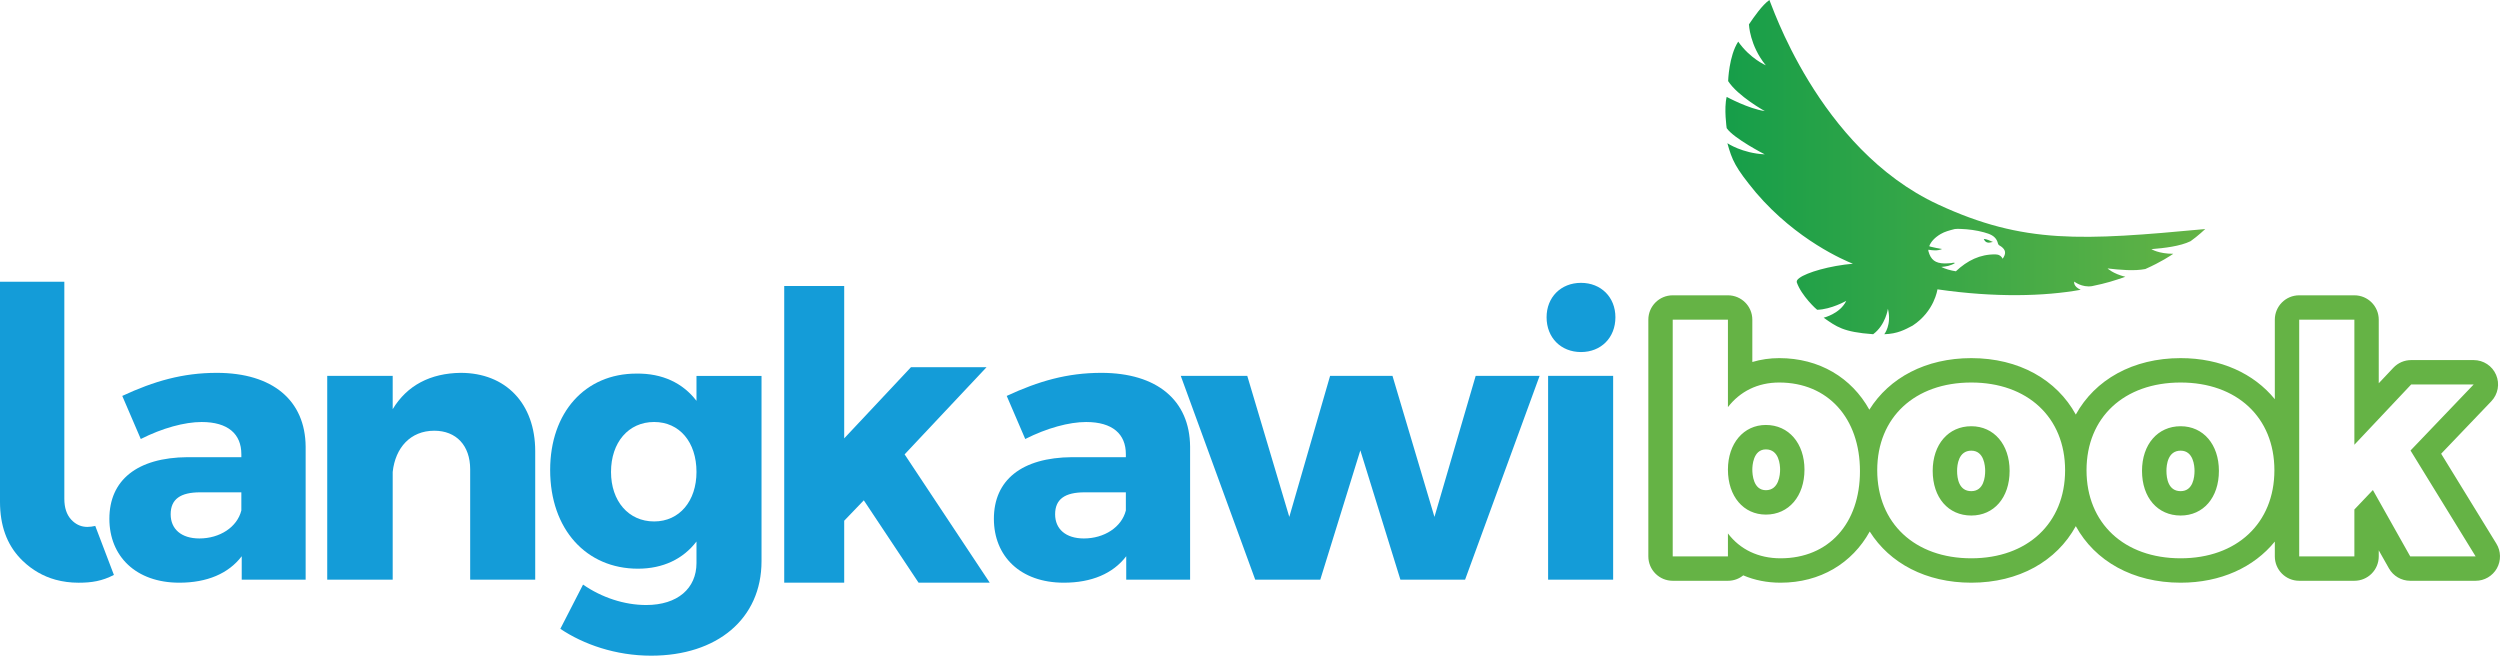 <?xml version="1.0" encoding="UTF-8" standalone="no"?><!DOCTYPE svg PUBLIC "-//W3C//DTD SVG 1.1//EN" "http://www.w3.org/Graphics/SVG/1.1/DTD/svg11.dtd"><svg width="100%" height="100%" viewBox="0 0 128 34" version="1.1" xmlns="http://www.w3.org/2000/svg" xmlns:xlink="http://www.w3.org/1999/xlink" xml:space="preserve" xmlns:serif="http://www.serif.com/" style="fill-rule:evenodd;clip-rule:evenodd;stroke-linejoin:round;stroke-miterlimit:2;"><rect id="logo-langkawibook" x="-0" y="0" width="128" height="33.571" style="fill:none;"/><clipPath id="_clip1"><rect id="logo-langkawibook1" serif:id="logo-langkawibook" x="-0" y="0" width="128" height="33.571"/></clipPath><g clip-path="url(#_clip1)"><g><path d="M89.546,1.249c0,-0 0.037,1.086 0.864,2.096c0,0 -0.809,-0.348 -1.414,-1.214c-0.479,0.736 -0.515,2.021 -0.515,2.021c0.497,0.773 1.877,1.535 1.877,1.535c-0.809,-0.109 -1.952,-0.726 -1.952,-0.726c-0.147,0.59 0,1.6 0,1.6c0.367,0.533 1.95,1.342 1.95,1.342c-1.159,-0.057 -1.914,-0.571 -1.914,-0.571c0.241,0.866 0.388,1.233 1.471,2.539c2.081,2.432 4.542,3.469 4.956,3.632c-0.268,0.022 -0.563,0.061 -0.872,0.116c-1.15,0.209 -2.047,0.574 -2.003,0.815c-0,0.004 0.003,0.007 0.004,0.011l-0.006,0.002c0.238,0.698 1.029,1.414 1.047,1.414c0.716,-0.018 1.489,-0.458 1.489,-0.458c-0.313,0.662 -1.158,0.864 -1.158,0.864c0.662,0.46 0.992,0.734 2.536,0.845c0.644,-0.478 0.755,-1.305 0.755,-1.305c0.202,0.827 -0.186,1.305 -0.186,1.305c0.682,-0.018 1.067,-0.24 1.453,-0.442c1.122,-0.734 1.269,-1.856 1.269,-1.856c2.956,0.429 5.479,0.357 7.335,0.024c-0.403,-0.181 -0.331,-0.421 -0.331,-0.421c0,0 0.389,0.313 0.906,0.234c0.76,-0.155 1.146,-0.284 1.712,-0.479c-0.64,-0.16 -0.912,-0.428 -0.912,-0.428c0.618,0.072 1.37,0.142 1.934,0.03c0.002,0 0.002,0 0.005,-0.002c0.812,-0.362 1.285,-0.683 1.427,-0.778c-0.755,-0 -1.122,-0.238 -1.122,-0.238c0.662,-0.054 1.471,-0.147 2.004,-0.406c0.367,-0.256 0.754,-0.623 0.754,-0.623c-6.287,0.587 -9.283,0.783 -13.676,-1.257c-6.186,-2.864 -8.596,-10.47 -8.64,-10.47c-0.367,0.256 -0.788,0.864 -1.047,1.249Zm9.888,11.5c-0.196,-0.037 -0.391,-0.064 -0.582,-0.117c-0.027,-0.006 -0.052,-0.017 -0.076,-0.027c0.086,-0.235 0.294,-0.451 0.588,-0.624c0.202,-0.12 0.437,-0.181 0.709,-0.252c0.047,-0.003 0.094,-0.012 0.162,-0.011c0.053,0 0.102,0.003 0.155,0.003c0.4,0.015 0.799,0.067 1.187,0.173l0.224,0.07c0.236,0.085 0.432,0.221 0.499,0.516c0.018,0.077 0.103,0.099 0.16,0.142c0.238,0.175 0.264,0.359 0.076,0.626c-0.077,-0.155 -0.209,-0.222 -0.367,-0.223c-0.788,-0.01 -1.433,0.307 -2.029,0.865c-0.282,-0.043 -0.536,-0.118 -0.749,-0.223c0.251,-0.021 0.483,-0.058 0.706,-0.202c-0.088,-0.032 -0.143,0.003 -0.198,0.007c-0.114,0.007 -0.226,0.017 -0.339,0.016c-0.474,-0.009 -0.702,-0.18 -0.828,-0.634c0,0 -0.001,-0.002 -0.001,-0.004c-0.002,-0.021 -0,-0.041 0.002,-0.064c0.115,0.017 0.229,0.033 0.342,0.033c0.121,-0 0.241,-0.018 0.359,-0.07Z" style="fill:url(#_Linear2);fill-rule:nonzero;"/><path d="M102.039,12.386c-0.182,-0.077 -0.306,-0.139 -0.471,-0.152c0.095,0.21 0.237,0.222 0.471,0.152Z" style="fill:url(#_Linear3);fill-rule:nonzero;"/><path d="M12.357,26.136c-0.214,0.854 -1.103,1.433 -2.149,1.433c-0.93,-0 -1.47,-0.484 -1.47,-1.238c0,-0.776 0.503,-1.124 1.508,-1.124l2.111,-0l-0,0.929Zm-1.26,-7.046c-1.74,0 -3.213,0.425 -4.837,1.181l0.948,2.206c1.103,-0.56 2.246,-0.87 3.116,-0.87c1.354,-0 2.033,0.618 2.033,1.645l-0,0.155l-2.749,-0c-2.594,0.019 -4.008,1.18 -4.008,3.156c0,1.916 1.357,3.271 3.581,3.271c1.414,-0 2.516,-0.463 3.195,-1.355l-0,1.2l3.273,0l-0,-6.813c-0.019,-2.362 -1.684,-3.776 -4.552,-3.776" style="fill:#149cd8;fill-rule:nonzero;"/><path d="M23.589,19.09c-1.548,0.019 -2.748,0.638 -3.483,1.86l-0,-1.706l-3.352,0l0,10.436l3.352,-0l-0,-5.517c0.134,-1.24 0.908,-2.11 2.129,-2.11c1.122,-0 1.838,0.754 1.838,1.975l0,5.652l3.33,-0l0,-6.582c0,-2.44 -1.511,-4.008 -3.814,-4.008" style="fill:#149cd8;fill-rule:nonzero;"/><path d="M33.492,26.698c-1.316,0 -2.208,-1.045 -2.208,-2.535c-0,-1.511 0.892,-2.557 2.208,-2.557c1.298,0 2.168,1.028 2.168,2.557c-0,1.49 -0.87,2.535 -2.168,2.535m2.168,-7.451l-0,1.276c-0.697,-0.911 -1.743,-1.414 -3.079,-1.395c-2.613,0 -4.413,1.976 -4.413,4.938c-0,3.041 1.859,5.051 4.492,5.051c1.297,0 2.321,-0.503 3,-1.392l-0,1.103c-0,1.297 -0.968,2.149 -2.576,2.149c-1.121,-0 -2.284,-0.387 -3.232,-1.046l-1.163,2.265c1.182,0.794 2.828,1.375 4.649,1.375c3.368,0 5.652,-1.878 5.652,-4.84l-0,-9.484l-3.33,-0Z" style="fill:#149cd8;fill-rule:nonzero;"/><path d="M57.644,26.136c-0.214,0.854 -1.106,1.433 -2.149,1.433c-0.93,-0 -1.473,-0.484 -1.473,-1.238c0,-0.776 0.503,-1.124 1.511,-1.124l2.111,-0l-0,0.929Zm-1.26,-7.046c-1.743,0 -3.213,0.425 -4.84,1.181l0.948,2.206c1.106,-0.56 2.247,-0.87 3.119,-0.87c1.354,-0 2.033,0.618 2.033,1.645l-0,0.155l-2.749,-0c-2.594,0.019 -4.008,1.18 -4.008,3.156c0,1.916 1.354,3.271 3.581,3.271c1.414,-0 2.516,-0.463 3.195,-1.355l-0,1.2l3.27,0l0,-6.813c-0.019,-2.362 -1.684,-3.776 -4.549,-3.776" style="fill:#149cd8;fill-rule:nonzero;"/><path d="M75.555,19.244l-2.111,7.222l-2.149,-7.222l-3.194,0l-2.089,7.222l-2.152,-7.222l-3.405,0l3.813,10.436l3.33,-0l2.051,-6.622l2.052,6.622l3.311,-0l3.816,-10.436l-3.273,0Z" style="fill:#149cd8;fill-rule:nonzero;"/><path d="M80.947,14.482c-1.027,-0 -1.762,0.735 -1.762,1.762c-0,1.046 0.735,1.781 1.762,1.781c1.027,0 1.762,-0.735 1.762,-1.781c0,-1.027 -0.735,-1.762 -1.762,-1.762" style="fill:#149cd8;fill-rule:nonzero;"/><rect x="79.263" y="19.244" width="3.33" height="10.435" style="fill:#149cd8;"/><path d="M123.403,28.487l-1.911,-3.397l-0.948,0.997l-0,2.4l-2.825,0l0,-12.119l2.825,0l-0,6.403l2.908,-3.086l3.2,-0l-3.233,3.381l3.333,5.421l-3.349,0Zm-11.754,0.098c-2.892,-0 -4.819,-1.795 -4.819,-4.508c-0,-2.711 1.927,-4.492 4.819,-4.492c2.873,-0 4.8,1.781 4.8,4.492c-0,2.713 -1.927,4.508 -4.8,4.508m-10.719,-0c-2.889,-0 -4.816,-1.795 -4.816,-4.508c-0,-2.711 1.927,-4.492 4.816,-4.492c2.876,-0 4.803,1.781 4.803,4.492c-0,2.713 -1.927,4.508 -4.803,4.508m-9.765,-0c-1.143,-0 -2.076,-0.457 -2.695,-1.273l0,1.175l-2.827,0l0,-12.119l2.827,0l0,4.476c0.619,-0.8 1.519,-1.259 2.627,-1.259c2.484,-0 4.133,1.813 4.133,4.54c-0,2.679 -1.6,4.46 -4.065,4.46m36.649,-0.751l-2.827,-4.603l2.567,-2.684c0.346,-0.362 0.444,-0.894 0.246,-1.354c-0.194,-0.459 -0.648,-0.757 -1.148,-0.757l-3.2,0c-0.346,0 -0.673,0.141 -0.911,0.392l-0.749,0.795l0,-3.255c0,-0.689 -0.557,-1.248 -1.248,-1.248l-2.825,-0c-0.692,-0 -1.248,0.559 -1.248,1.248l-0,4.071c-1.07,-1.313 -2.768,-2.103 -4.822,-2.103c-2.446,0 -4.387,1.106 -5.368,2.89c-0.978,-1.784 -2.91,-2.89 -5.351,-2.89c-2.33,0 -4.2,1.006 -5.219,2.641c-0.908,-1.635 -2.557,-2.641 -4.614,-2.641c-0.481,0 -0.943,0.068 -1.378,0.198l0,-2.166c0,-0.689 -0.56,-1.248 -1.249,-1.248l-2.827,-0c-0.689,-0 -1.248,0.559 -1.248,1.248l-0,12.119c-0,0.69 0.559,1.249 1.248,1.249l2.827,0c0.298,0 0.57,-0.102 0.784,-0.278c0.581,0.249 1.224,0.376 1.911,0.376c2.035,-0 3.668,-0.998 4.565,-2.62c1.021,1.625 2.884,2.62 5.2,2.62c2.441,-0 4.373,-1.108 5.351,-2.895c0.981,1.787 2.922,2.895 5.368,2.895c2.054,-0 3.752,-0.79 4.822,-2.106l-0,0.759c-0,0.69 0.556,1.249 1.248,1.249l2.825,0c0.691,0 1.248,-0.559 1.248,-1.249l0,-0.31l0.522,0.924c0.221,0.392 0.638,0.635 1.089,0.635l3.349,0c0.451,0 0.867,-0.243 1.089,-0.638c0.221,-0.397 0.211,-0.878 -0.027,-1.264m-16.165,-2.687c-0.632,-0 -0.727,-0.649 -0.727,-1.038c-0,-0.311 0.07,-1.035 0.727,-1.035c0.659,-0 0.711,0.792 0.711,1.035c-0,0.314 -0.071,1.038 -0.711,1.038m-0,-3.324c-1.175,0 -1.978,0.932 -1.978,2.286c-0,1.373 0.803,2.286 1.978,2.286c1.159,0 1.959,-0.913 1.959,-2.286c0,-1.354 -0.8,-2.286 -1.959,-2.286m-10.719,3.324c-0.633,-0 -0.727,-0.649 -0.727,-1.038c-0,-0.311 0.073,-1.035 0.727,-1.035c0.659,-0 0.711,0.792 0.711,1.035c-0,0.314 -0.068,1.038 -0.711,1.038m-0,-3.324c-1.176,0 -1.976,0.932 -1.976,2.286c0,1.373 0.8,2.286 1.976,2.286c1.159,0 1.962,-0.913 1.962,-2.286c0,-1.354 -0.803,-2.286 -1.962,-2.286m-10.516,3.275c-0.646,0 -0.695,-0.805 -0.695,-1.054c0,-0.173 0.032,-1.035 0.695,-1.035c0.673,0 0.727,0.792 0.727,1.035c-0,0.249 -0.054,1.054 -0.727,1.054m-0,-3.34c-1.144,-0 -1.944,0.949 -1.944,2.286c0,1.373 0.8,2.303 1.944,2.303c1.175,-0 1.975,-0.946 1.975,-2.303c0,-1.337 -0.8,-2.286 -1.975,-2.286" style="fill:#65b345;fill-rule:nonzero;"/><path d="M4.47,26.978c-0.026,-0 -0.05,-0 -0.073,-0.003c-0.29,-0.018 -0.542,-0.144 -0.756,-0.376c-0.232,-0.254 -0.347,-0.609 -0.347,-1.059l-0,-11.114l-3.294,-0l-0,11.266c-0,1.21 0.35,2.18 1.046,2.906c0.039,0.042 0.08,0.084 0.122,0.123c0.489,0.466 1.046,0.787 1.673,0.96c0.369,0.101 0.764,0.154 1.182,0.154c0.677,-0 1.207,-0.087 1.809,-0.399l-0.955,-2.509c-0.132,0.03 -0.267,0.051 -0.407,0.051" style="fill:#149cd8;fill-rule:nonzero;"/><path d="M46.316,23.263l4.195,-4.462l-3.87,-0l-3.418,3.644l0,-7.802l-3.071,0l-0,15.191l3.071,-0l0,-3.173l1.004,-1.045l2.804,4.218l3.644,-0l-4.359,-6.571Z" style="fill:#149cd8;fill-rule:nonzero;"/></g></g><defs><linearGradient id="_Linear2" x1="0" y1="0" x2="1" y2="0" gradientUnits="userSpaceOnUse" gradientTransform="matrix(24.569,0,0,24.569,88.341,8.556)"><stop offset="0" style="stop-color:#169e49;stop-opacity:1"/><stop offset="1" style="stop-color:#64b345;stop-opacity:1"/></linearGradient><linearGradient id="_Linear3" x1="0" y1="0" x2="1" y2="0" gradientUnits="userSpaceOnUse" gradientTransform="matrix(0.471,0,0,0.471,101.568,12.329)"><stop offset="0" style="stop-color:#169e49;stop-opacity:1"/><stop offset="1" style="stop-color:#64b345;stop-opacity:1"/></linearGradient></defs></svg>